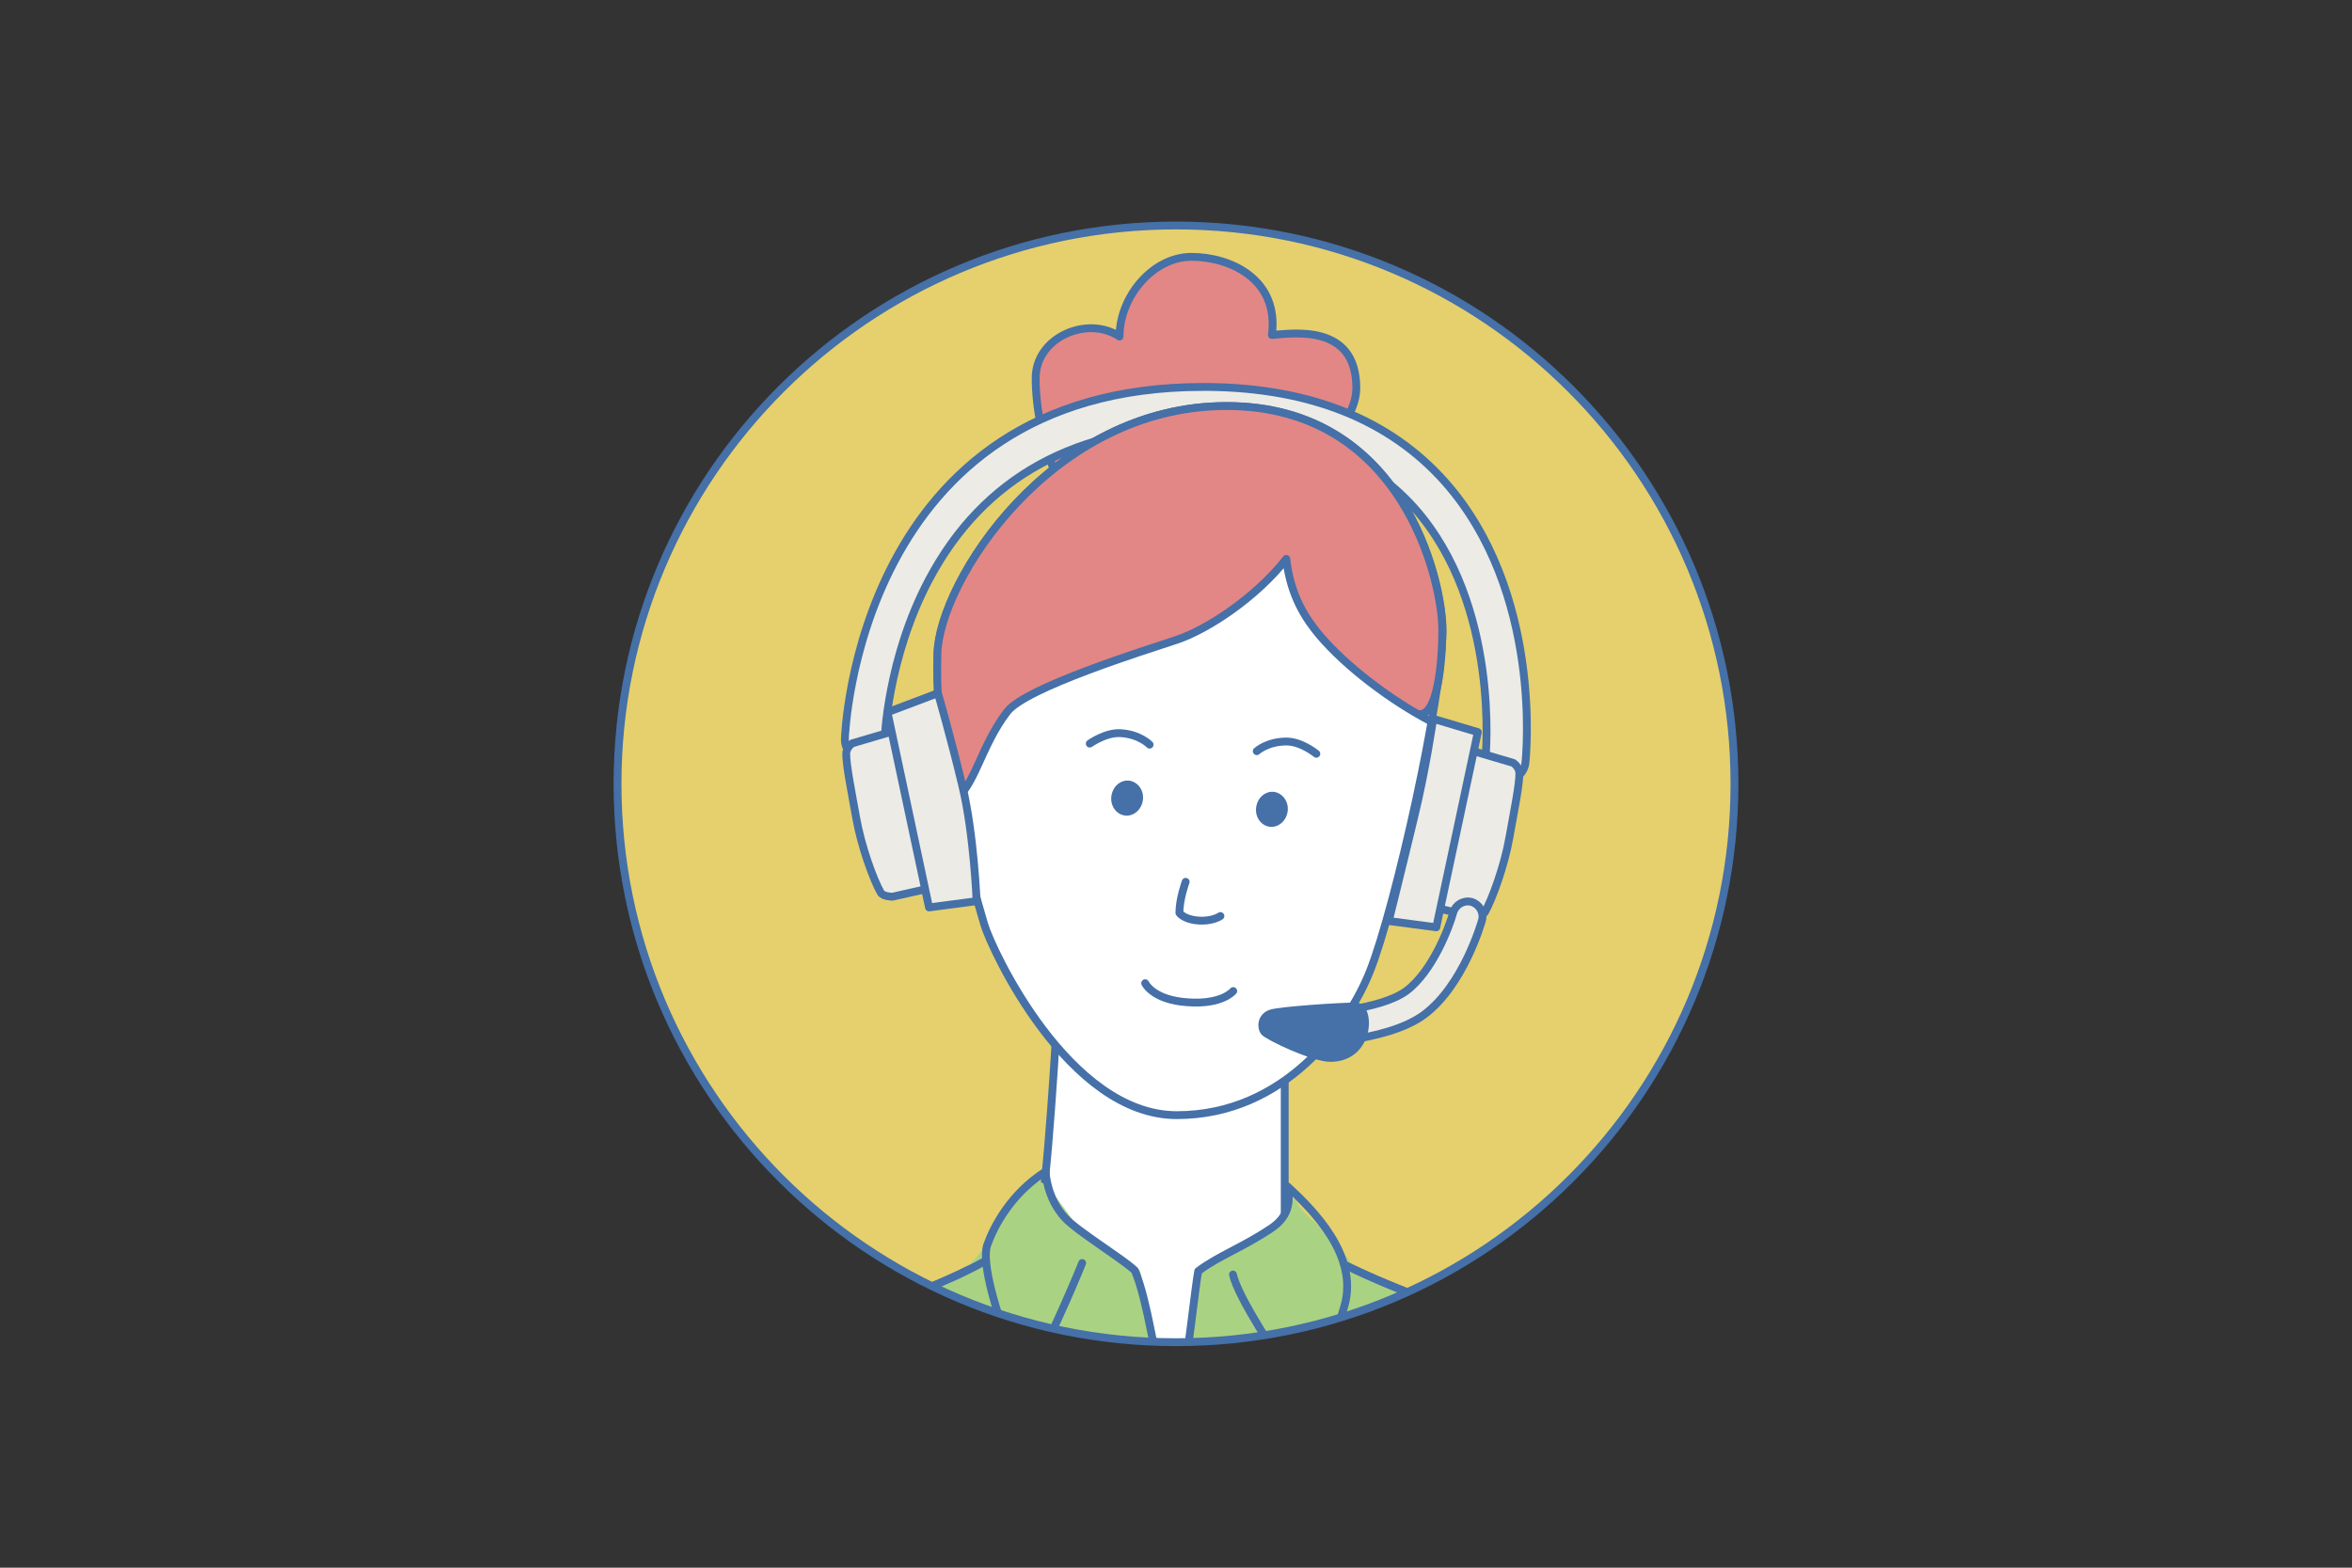 <?xml version="1.0" encoding="utf-8"?>
<!-- Generator: Adobe Illustrator 23.0.2, SVG Export Plug-In . SVG Version: 6.00 Build 0)  -->
<svg version="1.1" id="レイヤー_1" xmlns="http://www.w3.org/2000/svg" xmlns:xlink="http://www.w3.org/1999/xlink" x="0px"
	 y="0px" viewBox="0 0 900 600" style="enable-background:new 0 0 900 600;" xml:space="preserve">
<rect x="0" y="0" width="900" height="600" fill="#333333" stroke="none"/>
<style type="text/css">
	
		.st0{clip-path:url(#SVGID_2_);fill:#E28786;stroke:#4570A8;stroke-width:3;stroke-linecap:round;stroke-linejoin:round;stroke-miterlimit:10;}
	
		.st1{clip-path:url(#SVGID_2_);fill:#ECEBE5;stroke:#4570A8;stroke-width:3;stroke-linecap:round;stroke-linejoin:round;stroke-miterlimit:10;}
	
		.st2{clip-path:url(#SVGID_2_);fill:#FFFFFF;stroke:#4570A8;stroke-width:3;stroke-linecap:round;stroke-linejoin:round;stroke-miterlimit:10;}
	.st3{clip-path:url(#SVGID_2_);fill:#AAD283;}
	
		.st4{clip-path:url(#SVGID_2_);fill:none;stroke:#4570A8;stroke-width:3;stroke-linecap:round;stroke-linejoin:round;stroke-miterlimit:10;}
	.st5{clip-path:url(#SVGID_2_);}
	.st6{fill:#ECEBE5;stroke:#4570A8;stroke-width:3;stroke-linecap:round;stroke-linejoin:round;stroke-miterlimit:10;}
	.st7{clip-path:url(#SVGID_2_);fill:#4570A8;}
	
		.st8{clip-path:url(#SVGID_2_);fill:#4570A8;stroke:#4570A8;stroke-width:3;stroke-linecap:round;stroke-linejoin:round;stroke-miterlimit:10;}
</style>
<g>
	<defs>
		<path id="SVGID_1_" d="M663.7,300c0,118-95.7,213.7-213.7,213.7c-118,0-213.7-95.7-213.7-213.7C236.3,182,332,86.3,450,86.3
			C568,86.3,663.7,182,663.7,300z"/>
	</defs>
	<use xlink:href="#SVGID_1_"  style="overflow:visible;fill:#E5D06D;"/>
	<clipPath id="SVGID_2_">
		<use xlink:href="#SVGID_1_"  style="overflow:visible;"/>
	</clipPath>
	<path class="st0" d="M465.7,198.7c-25,0-33.9,0-45.9,0c-12.1,0-23.5-30.8-23.5-54c0-15.6,19.8-24.1,32.1-15.9
		c0-15.3,12.8-30.5,27.5-30.5c14.7,0,33.6,8.4,30.8,29.9c8.1-0.6,32.3-4.4,32.3,20.3C518.9,173.2,465.7,198.7,465.7,198.7z"/>
	<path class="st1" d="M576,298.8c-0.3,0-0.5,0-0.8,0c-4.2-0.5-7.2-4.2-6.8-8.4c0.1-0.6,5.8-58.8-27.1-95.9
		c-18.1-20.3-44.7-30.8-79.2-31.1c-49.8-0.6-85.9,19.2-106.7,58.6c-15.9,30.1-16.9,61-16.9,61.3c-0.1,4.2-3.6,7.6-7.8,7.4
		c-4.2-0.1-7.5-3.6-7.4-7.8c0-1.4,4.7-134.8,137-134.8c0.7,0,1.4,0,2.1,0c39,0.4,69.4,12.6,90.5,36.3
		c37.4,42.2,31.1,104.9,30.8,107.6C583.2,295.9,579.9,298.8,576,298.8z"/>
	<path class="st2" d="M276.8,592.7c0-28,16.5-79.4,59-92.8c14.2-4.5,60.5-21,63-39.4c3-21.6,6.4-78.8,7.6-109.3
		c1.3-30.5,85.2-14,85.2,16.5c0,30.5,0,89.3,0,96.1c0,17,65.3,37.2,85.2,45c38.8,15.2,36.2,73.7,36.2,73.7s-101,82-151.9,82.6
		C410.3,665.7,276.8,592.7,276.8,592.7z"/>
	<path class="st3" d="M495.8,457.8c0,6.8,12.3,11.2,21.2,25.8c19.5,12,47.8,20.5,59.7,25.2c38.8,15.2,36.2,73.7,36.2,73.7
		s-101,82-151.9,82.6c-50.8,0.6-184.3-72.4-184.3-72.4c0-28,16.5-79.4,59-92.8c14.2-4.5,40.6-11.4,43.2-29.8
		c0,0,14.3-19.7,19.3-17.7c5,1.9,12.3,17.4,18.9,20.8c6.6,3.5,18.1,10.4,19.3,13.9c1.2,3.5,1.5,26.6,8.1,30.5
		c6.6,3.9,10.4,1.5,11.2-6.6c0.8-8.1,1-21.9,2.8-24.4c1.8-2.6,23.8-13.8,25.3-14.9c1.5-1.2,7.7-7.8,7.7-7.8"/>
	<path class="st4" d="M514.4,484c20.8,10.5,50.2,20,62.4,24.8c38.8,15.2,36.2,73.7,36.2,73.7s-101,82-151.9,82.6
		c-50.8,0.6-184.3-72.4-184.3-72.4c0-28,16.5-79.4,59-92.8c7.9-2.5,25.9-8.8,40.7-17"/>
	<path class="st2" d="M450.3,426.8c41.3,0,65.7-34.2,74-55.3c9.6-24.3,27.7-104.9,27.7-130.3c0-19.1-15.3-85.8-82.6-85.8
		c-67.4,0-109.9,67.4-110.6,94.7s5.9,63.5,17.8,103.6C379.4,363.4,408.9,426.8,450.3,426.8z"/>
	<path class="st0" d="M489.2,240.1c16.9,17.6,42.7,30.3,53.1,33.1c8,2.2,9.6-20.9,9.6-32c0-19.1-15.3-85.8-82.6-85.8
		c-67.4,0-109.9,67.4-110.6,94.7c-0.4,15.4,0.6,29.1,4.4,49.2C366.2,315,447.9,240.1,489.2,240.1z"/>
	<path class="st2" d="M547,275.8c-14.4-7.6-31.6-20.3-42.1-32.7c-5.1-6.1-11.1-14.9-12.7-29.2c-11.4,14.6-30,27-42,31
		c-12,4-57.7,18.2-64.8,27.5c-10.2,13.3-12.4,28.9-20.7,34.3"/>
	<g class="st5">
		<path class="st6" d="M343.4,279.4l-17.3,5.1c0,0-2.3,1.6-2.3,4c0,4.4,1.9,13.8,3.8,24.4c1.9,10.9,6.6,23.8,9.4,28.7
			c0.9,1.6,4.5,1.6,4.5,1.6l14.2-3.2L343.4,279.4z"/>
		<path class="st6" d="M339.6,272.6l19.3-7.3c0,0,5,17.2,9.4,35.7c4.4,18.4,5.4,43.9,5.4,43.9l-18.2,2.4L339.6,272.6z"/>
	</g>
	<g class="st5">
		<path class="st6" d="M561.8,286.9l17.3,5.1c0,0,2.3,1.6,2.3,4c0,4.4-1.9,13.8-3.8,24.4c-1.9,10.9-6.6,23.8-9.4,28.7
			c-0.9,1.6-4.5,1.6-4.5,1.6l-14.2-3.2L561.8,286.9z"/>
		<path class="st6" d="M565.5,280.2l-17.1-5.1c0,0-2.8,19.4-7.3,37.8c-4.4,18.4-9.7,39.6-9.7,39.6l18.2,2.4L565.5,280.2z"/>
	</g>
	<path class="st7" d="M437.3,306.4c-0.6,3.7-3.7,6.2-7,5.7c-3.3-0.5-5.6-3.9-5-7.6c0.6-3.7,3.7-6.2,7-5.7
		C435.6,299.4,437.9,302.7,437.3,306.4z"/>
	<path class="st7" d="M492.7,310.7c-0.6,3.7-3.7,6.2-7,5.7c-3.3-0.5-5.6-3.9-5-7.6c0.6-3.7,3.7-6.2,7-5.7
		C491,303.7,493.3,307.1,492.7,310.7z"/>
	<path class="st2" d="M453.7,337.5c0,0-2.4,6.5-2.4,11.9c0,0,1.7,2.5,7.1,2.9c5.4,0.5,8.6-1.7,8.6-1.7"/>
	<path class="st2" d="M438.2,376.3c0,0,2.9,6.4,16.2,7.3c13.3,1,17.5-4.3,17.5-4.3"/>
	<path class="st2" d="M480.9,287.5c0,0,4-3.7,11.4-3.7c5.7,0,11.4,4.7,11.4,4.7"/>
	<path class="st2" d="M439.9,285c0,0-3.8-4-11.2-4.4c-5.7-0.3-11.7,4-11.7,4"/>
	<path class="st1" d="M494.3,399.7c-3.2,0-5.7-2.6-5.7-5.7s2.6-5.7,5.7-5.7c8.9,0,34-1.7,43.9-9.1c9.9-7.4,16.3-24.2,17.9-30
		c0.9-3,4-4.8,7-4c3,0.9,4.8,4,4,7c-0.3,1-7.1,24.9-22.1,36.1C530.3,399.3,497.9,399.7,494.3,399.7L494.3,399.7z"/>
	<path class="st8" d="M518.8,385.2c-5.7,0-28.8,1.5-32.5,2.7c-3.7,1.3-3.8,5.2-2.6,6.9c1.2,1.7,19,10.2,25.5,10.1
		C524.6,404.7,524.5,385.2,518.8,385.2z"/>
	<path class="st4" d="M414.1,483.4c-3.8,9.5-15.2,35.6-19.1,40.7c-3.8,5.1-4.5,3.2-8.9-8.9c-4.4-12.1-10.8-31.8-8.3-38.8
		c2.5-7,9.1-19.7,22.3-28c0,0,0.3,10.1,7.5,17.8c4.8,5.1,21.8,15.5,26.7,20.1c5.2,12.9,7.2,32.7,10.6,42.5c2.2,6.4,6.4,4.7,7.9-2.3
		c1.9-8.5,4.6-34.3,5.7-40c8-6,16.8-8.9,28.1-16.5c5.7-3.9,7.5-8.9,6.1-15.9c9.6,8.9,27.4,26.4,21.7,45.9
		c-5.7,19.5-10.9,28.2-11.8,31.2c-0.9,3-6.8-2.1-9.9-6.5c-3.1-4.4-19-28-20.9-36.9"/>
	
		<use xlink:href="#SVGID_1_"  style="overflow:visible;fill:none;stroke:#4570A8;stroke-width:3;stroke-linecap:round;stroke-linejoin:round;stroke-miterlimit:10;"/>
</g>
</svg>
